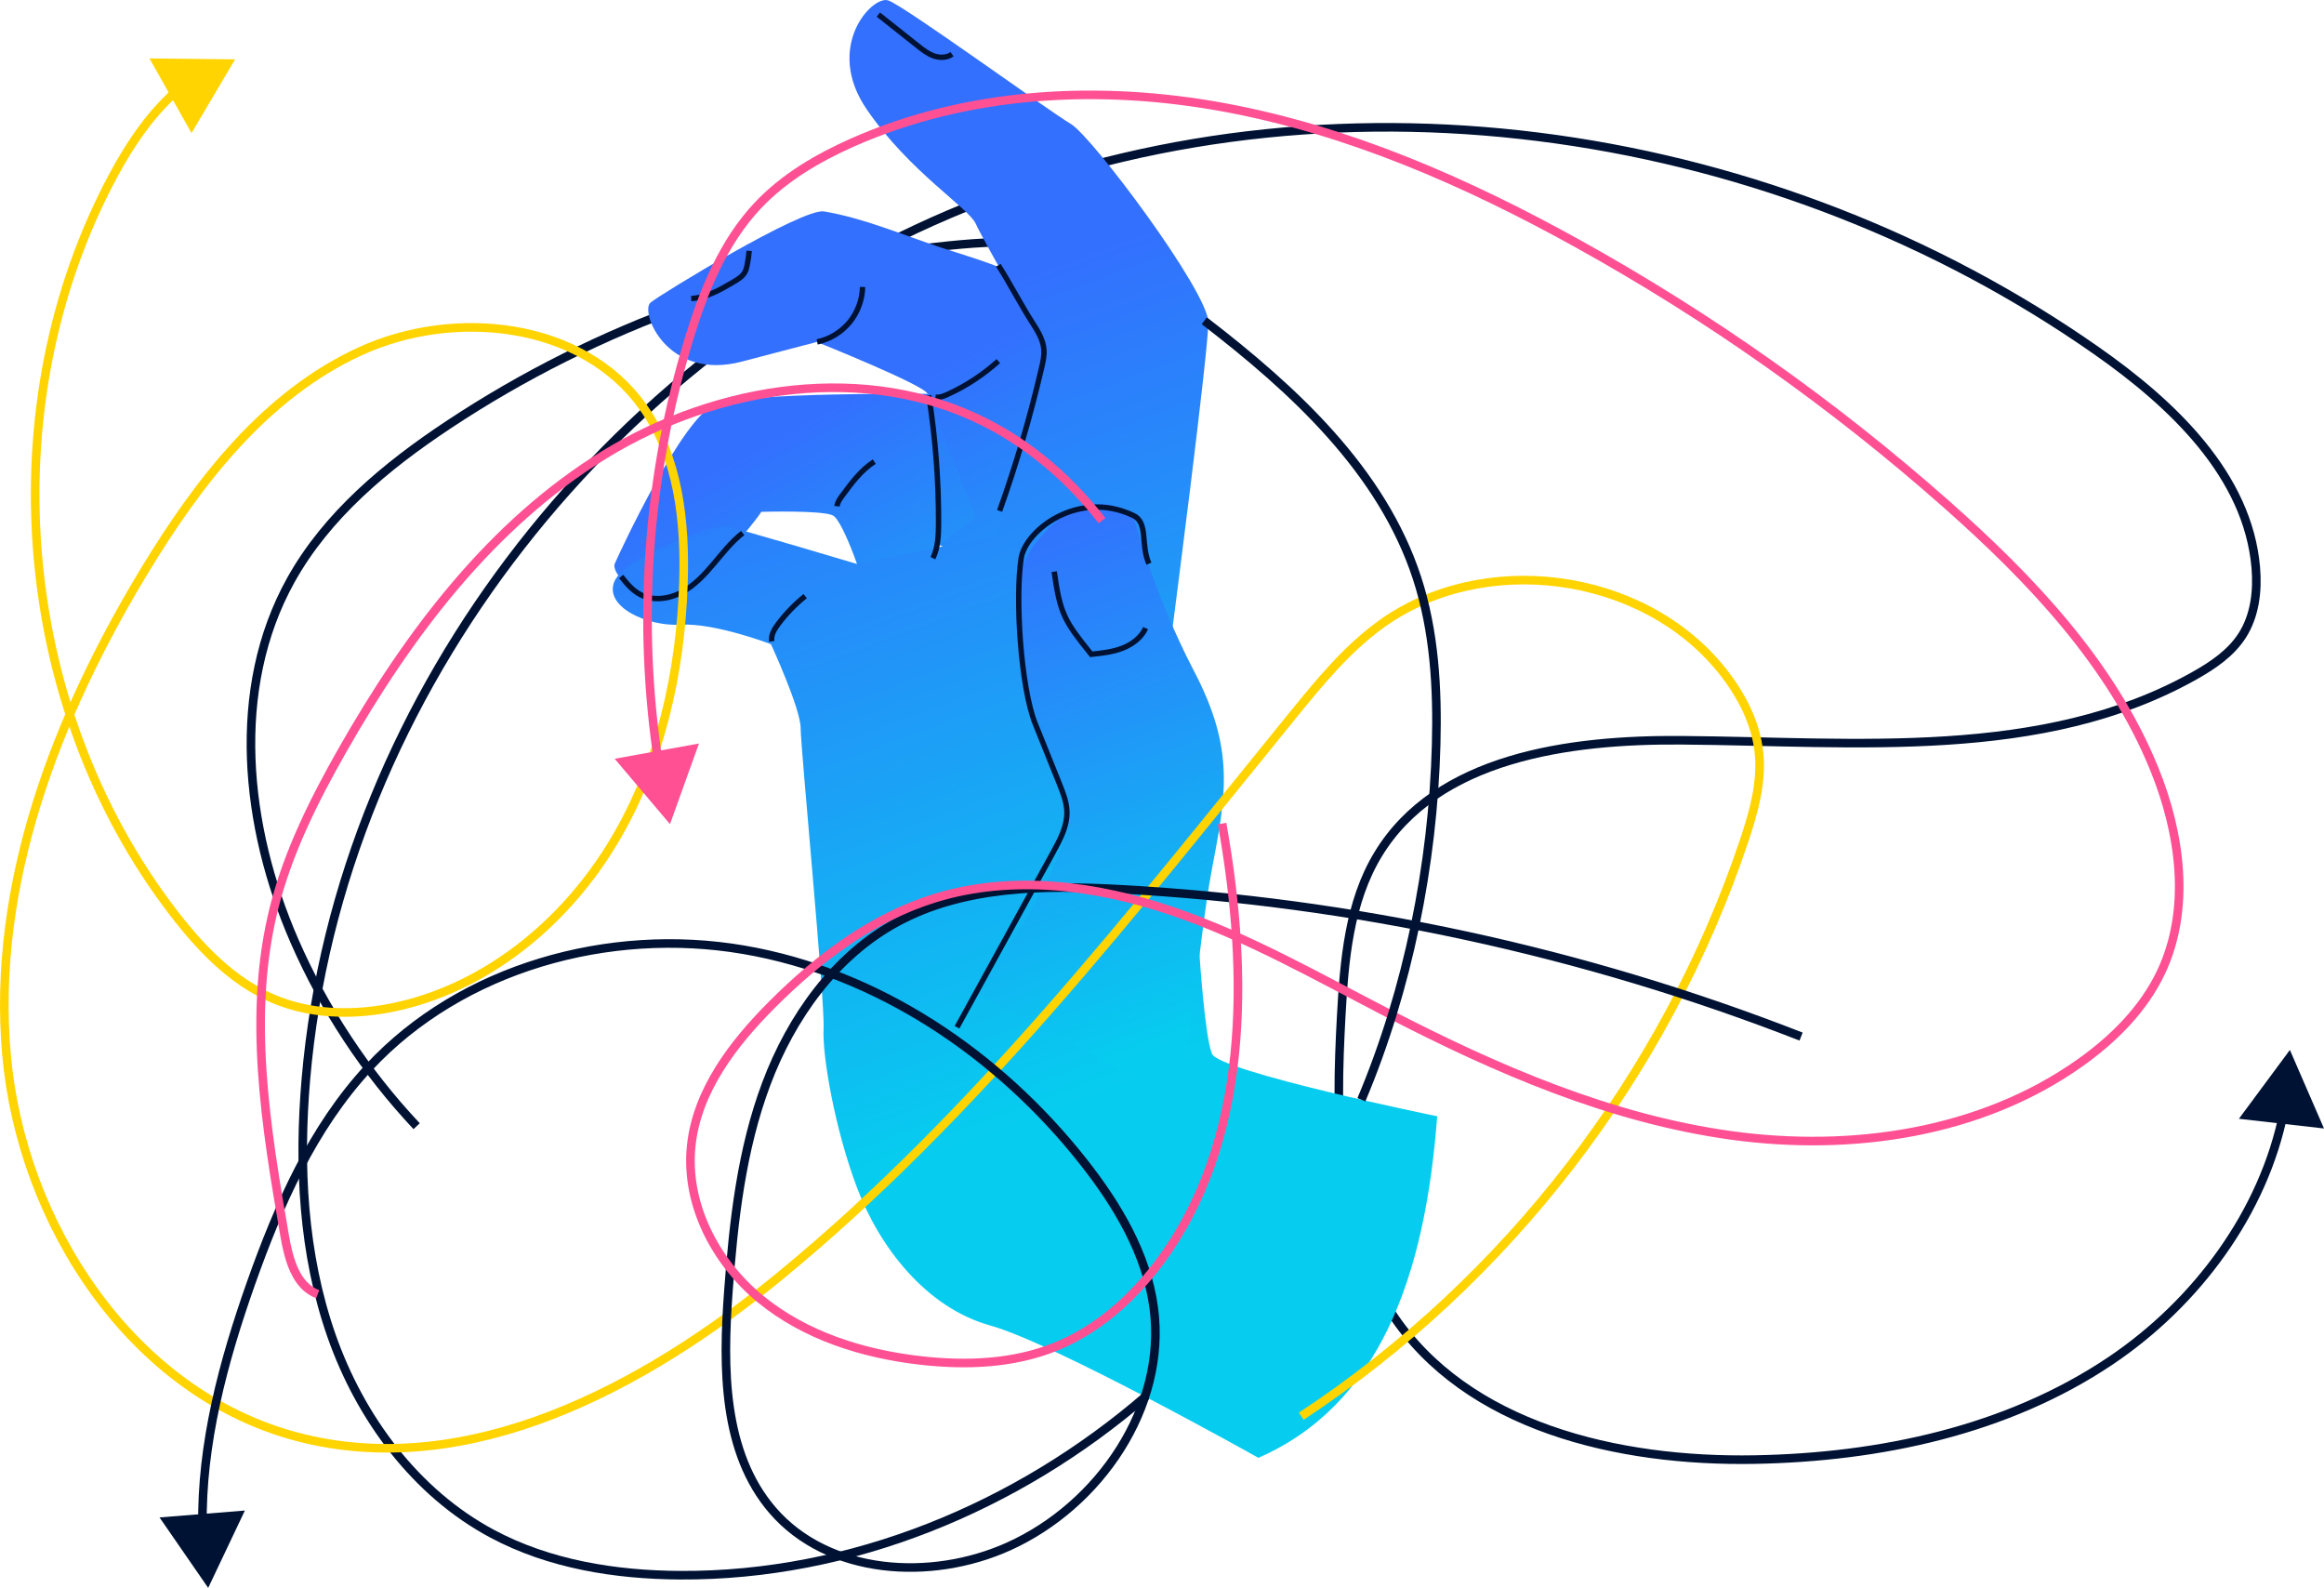 <?xml version="1.0" encoding="UTF-8"?>
<svg id="Layer_2" data-name="Layer 2" xmlns="http://www.w3.org/2000/svg" xmlns:xlink="http://www.w3.org/1999/xlink" viewBox="0 0 609.06 416.08">
  <defs>
    <style>
      .cls-1 {
        fill: url(#linear-gradient);
      }

      .cls-1, .cls-2, .cls-3, .cls-4, .cls-5, .cls-6, .cls-7 {
        stroke-width: 0px;
      }

      .cls-8, .cls-9, .cls-10 {
        stroke-width: 2.25px;
      }

      .cls-8, .cls-9, .cls-10, .cls-11 {
        fill: none;
        stroke-miterlimit: 10;
      }

      .cls-8, .cls-11 {
        stroke: #001233;
      }

      .cls-9 {
        stroke: #ffd400;
      }

      .cls-10 {
        stroke: #ff5093;
      }

      .cls-11 {
        stroke-width: 1.41px;
      }

      .cls-2 {
        fill: url(#linear-gradient-4);
      }

      .cls-3 {
        fill: url(#linear-gradient-2);
      }

      .cls-4 {
        fill: url(#linear-gradient-3);
      }

      .cls-5 {
        fill: #ff5093;
      }

      .cls-6 {
        fill: #ffd400;
      }

      .cls-7 {
        fill: #001233;
      }
    </style>
    <linearGradient id="linear-gradient" x1="231.71" y1="103.83" x2="295.78" y2="231.97" gradientUnits="userSpaceOnUse">
      <stop offset="0" stop-color="#3370fe"/>
      <stop offset="1" stop-color="#06cdef"/>
    </linearGradient>
    <linearGradient id="linear-gradient-2" x1="197.65" y1="117.98" x2="259.46" y2="231.8" xlink:href="#linear-gradient"/>
    <linearGradient id="linear-gradient-3" x1="226.78" y1="87.45" x2="299.89" y2="284.18" xlink:href="#linear-gradient"/>
    <linearGradient id="linear-gradient-4" x1="255.62" y1="140.26" x2="306.04" y2="274.99" xlink:href="#linear-gradient"/>
  </defs>
  <g id="Layer_1-2" data-name="Layer 1">
    <g>
      <path class="cls-8" d="m109.19,295.1c-13.34-14.18-24.22-30.67-32.01-48.51-13.07-29.94-16.85-66-.98-94.55,9.49-17.07,25.04-29.95,41.32-40.74,39.05-25.9,84.45-42.16,131.06-46.94,4.33-.44,8.7-.79,13.06-.88"/>
      <g>
        <path class="cls-8" d="m300.48,365.72c-33.84,29.26-77.54,47.28-122.18,47.04-17.02-.09-34.35-2.86-49.35-10.89-20.07-10.74-34.51-30.33-42.05-51.81-7.54-21.47-8.68-44.76-6.72-67.43,8.77-101.75,82.2-193.53,177.54-230.13,95.34-36.6,208.03-19.21,291.68,39.37,19.94,13.96,39.76,32.68,41.79,56.94.51,6.11-.26,12.55-3.57,17.71-2.96,4.62-7.68,7.82-12.47,10.51-39.88,22.43-88.69,17.3-134.44,16.94-29.68-.23-64.14,4.52-79.54,29.89-7.62,12.55-8.88,27.83-9.68,42.49-1.46,26.73-1.51,55.41,13.21,77.76,19.64,29.84,59.43,38.99,95.15,38.35,32.68-.59,66.04-7.62,93.18-25.83,22.63-15.19,40.29-39.01,45.51-65.45"/>
        <polygon class="cls-7" points="609.06 295.7 600.12 275.12 586.76 293.16 609.06 295.7"/>
      </g>
      <g>
        <path class="cls-1" d="m261.94,149.7c2.12-5.71,4.23-11.43,6.35-17.14,1.84-4.96,3.67-9.92,5.34-14.94,1.47-4.43,2.81-8.95,3.26-13.6.49-5.11-.18-10.3-1.77-15.17-2.32-7.07-7.28-16.59-14.55-19.34-4.58-1.74-9.34-3.12-13.99-4.65-9.93-3.28-20.3-7.74-30.65-9.46-5.62-.94-42.64,21.56-45.45,23.9s4.22,20.62,23.9,15.46l19.68-5.15s28.12,11.25,29.05,13.59,1.87,36.55,1.41,38.89"/>
        <path class="cls-3" d="m227.17,156.65c0-2.31-6.09-20.18-8.9-21.59s-18.74-.94-18.74-.94c0,0-3.28,5.15-14.99,17.34-11.71,12.18-24.84-.47-23.43-3.75s17.81-38.42,26.24-41.7,55.76-2.81,55.76-2.81l12.65,32.43"/>
        <path class="cls-4" d="m261.38,140.21s14.06-47.33,12.92-48.73-16.67-28.58-18.55-32.8c-1.87-4.22-17.34-13.59-28.58-29.99-11.25-16.4,1.41-29.99,5.62-28.58s42.17,29.05,47.8,32.33c5.62,3.28,36.08,44.05,36.08,52.01s-9.33,79.7-9.33,79.7l7.03,86.18s1.37,21.08,3.24,25.77,59.04,16.4,59.04,16.4c-3.18,42.43-15.37,75.74-46.86,89.5,0,0-53.42-29.99-70.29-34.68-16.87-4.69-29.05-20.62-34.89-36.08-5.84-15.46-9.15-34.68-8.77-41.7.39-7.03-6.01-73.57-6.01-78.72s-7.78-22.02-7.78-22.02c0,0-14.71-5.62-23.61-5.11s-20.15-4.73-17.44-11.29c2.71-6.56,26.35-14.99,29.16-14.53s34.46,9.92,34.46,9.92l36.77-7.58Z"/>
        <path class="cls-2" d="m255.75,260.17s26.19-34.8,23.85-47.45-22.45-52.36-8.39-70.17c14.06-17.81,25.77-7.5,25.77-7.5,0,0,5.15,20.15,15.93,40.77,10.78,20.62,8.43,32.33,4.69,52.01-3.75,19.68-5.15,51.55-11.25,59.04"/>
        <path class="cls-11" d="m276.28,149.79c1.54,11.07,2.7,12.95,9.71,21.66,2.75-.29,5.54-.59,8.12-1.58s4.98-2.76,6.13-5.28"/>
        <path class="cls-11" d="m261.64,69.51c2.64,4.09,6.18,10.8,8.82,14.88,1.42,2.21,2.89,4.53,3.11,7.14.14,1.64-.22,3.28-.6,4.88-2.95,12.69-6.62,25.2-11,37.47"/>
        <path class="cls-11" d="m243.4,103.62c1.75,11.07,2.61,22.29,2.57,33.5-.01,3.11-.12,6.34-1.48,9.14"/>
        <path class="cls-11" d="m162.79,151.05c1.41,1.81,2.93,3.63,4.96,4.71,3.31,1.76,7.48,1.24,10.81-.5s5.95-4.55,8.38-7.42,4.75-5.87,7.7-8.18"/>
        <path class="cls-11" d="m202.27,168.06c-.29-1.63.67-3.2,1.66-4.53,2.04-2.72,4.43-5.19,7.08-7.32"/>
        <path class="cls-11" d="m219.36,132.66c.1-1.03.74-1.92,1.35-2.75,2.44-3.32,4.95-6.72,8.42-8.95"/>
        <path class="cls-11" d="m214.16,89.59c3.29-.69,6.32-2.53,8.46-5.12s3.37-5.91,3.44-9.27"/>
        <path class="cls-11" d="m245.16,104.09c1.16.12,2.3-.34,3.36-.83,4.77-2.2,9.21-5.12,13.11-8.64"/>
        <path class="cls-11" d="m181.15,78.23c4.03-.23,7.69-2.35,11.16-4.4,1.13-.67,2.32-1.4,2.93-2.56.27-.51.41-1.07.53-1.63.28-1.29.47-2.6.57-3.91"/>
        <path class="cls-11" d="m230.19,3.82c3.44,2.73,6.89,5.46,10.33,8.19,1.31,1.03,2.64,2.09,4.21,2.64s3.44.54,4.77-.46"/>
        <path class="cls-11" d="m301.1,147.71c-2.24-5.22-.12-10.77-4.11-12.65-14.52-6.87-28.24,3.96-29.37,11.21-1.6,10.26-.15,33.81,3.72,43.44,2.1,5.22,4.19,10.44,6.29,15.65.95,2.37,1.92,4.81,1.98,7.36.09,3.77-1.77,7.27-3.59,10.57-8.4,15.3-16.81,30.59-25.21,45.89"/>
      </g>
      <g>
        <path class="cls-9" d="m341.03,371.09c53.92-35.5,95.46-89.43,116.01-150.64,2.51-7.47,4.74-15.28,3.95-23.13-.8-7.98-4.71-15.37-9.71-21.63-20.85-26.07-63.01-31.57-89.85-11.74-8.67,6.41-15.6,14.83-22.41,23.2-42.01,51.66-83.09,104.89-134.54,147.15-35.71,29.33-81.84,53.93-126.54,42.21-43.26-11.35-72.3-55.64-76.24-100.19-3.94-44.55,13.03-88.6,36.21-126.85,14.14-23.34,31.74-46.11,56.56-57.45,24.82-11.34,58.25-7.64,74.04,14.62,9.32,13.14,11.14,30.16,10.6,46.26-.78,23.51-6.1,47.22-18.14,67.42-12.04,20.21-31.23,36.66-53.96,42.71-11.62,3.1-24.32,3.38-35.39-1.31-10.74-4.55-19.1-13.34-26.2-22.59C3.78,184.95-2.62,106.04,29.74,45.87c4.54-8.43,10.25-16.85,17.55-22.85"/>
        <polygon class="cls-6" points="50.19 34.87 61.61 15.55 39.17 15.31 50.19 34.87"/>
      </g>
      <g>
        <path class="cls-8" d="m472.02,271.62c-57-22.26-117.57-35.35-178.67-38.62-19.84-1.06-40.72-.86-58.19,8.59-16.32,8.83-27.78,24.96-34.31,42.33-6.53,17.37-8.61,36.07-9.97,54.58-1.47,19.95-1.47,42.08,11.58,57.24,14.61,16.97,41.51,18.69,61.92,9.46,23.76-10.74,41.39-36.49,38.01-62.35-1.87-14.3-9.59-27.18-18.52-38.5-22.16-28.07-53.76-49.47-89.01-55.49-35.25-6.02-73.86,4.68-98.21,30.86-14.73,15.84-23.66,36.15-30.88,56.54-7.25,20.51-13.08,42.18-12.7,63.74"/>
        <polygon class="cls-7" points="41.81 397.62 54.56 416.08 64.18 395.81 41.81 397.62"/>
      </g>
      <g>
        <path class="cls-10" d="m320.28,215.8c7.04,39.42,7.36,83.51-16.79,115.46-7.03,9.3-16.11,17.3-26.93,21.66-11.07,4.46-23.39,4.91-35.25,3.57-15.14-1.71-30.32-6.47-42.09-16.16-11.77-9.69-19.63-24.83-18.08-39.99,1.48-14.49,10.97-26.88,21.27-37.18,12.15-12.15,26.33-22.83,42.76-27.86,20.08-6.15,41.99-3.36,61.87,3.39s38.23,17.25,56.89,26.89c28.33,14.64,58.1,27.54,89.69,31.92s65.44-.53,91.46-18.97c8.78-6.22,16.68-14.07,21.28-23.8,7.8-16.5,5.12-36.24-1.74-53.15-11.18-27.56-32.32-49.82-54.6-69.52-29.58-26.16-62.03-49.09-96.57-68.23-29.02-16.09-59.85-29.61-92.48-35.66-32.63-6.05-67.3-4.27-97.62,9.2-9.13,4.06-17.94,9.24-24.78,16.52-9.07,9.64-14.15,22.33-18.02,34.99-10.95,35.84-13.65,74.17-7.95,111.21"/>
        <polygon class="cls-5" points="161.09 198.82 175.59 215.95 183.18 194.83 161.09 198.82"/>
      </g>
      <path class="cls-10" d="m83.26,339.13c-5.76-2.16-7.61-9.24-8.66-15.31-4.93-28.5-9.83-58.01-2.75-86.05,3.67-14.53,10.44-28.08,17.84-41.1,17.26-30.36,38.99-59.29,68.75-77.55,29.77-18.26,68.78-24.21,99.9-8.36,12.2,6.22,22.23,15.1,30.47,25.67"/>
      <path class="cls-8" d="m315.61,84.05c23.48,18.05,46.56,39.25,55.75,67.4,4.57,13.99,5.41,28.94,5.02,43.66-.82,31.41-7.4,64.15-19.59,93.06"/>
    </g>
  </g>
</svg>